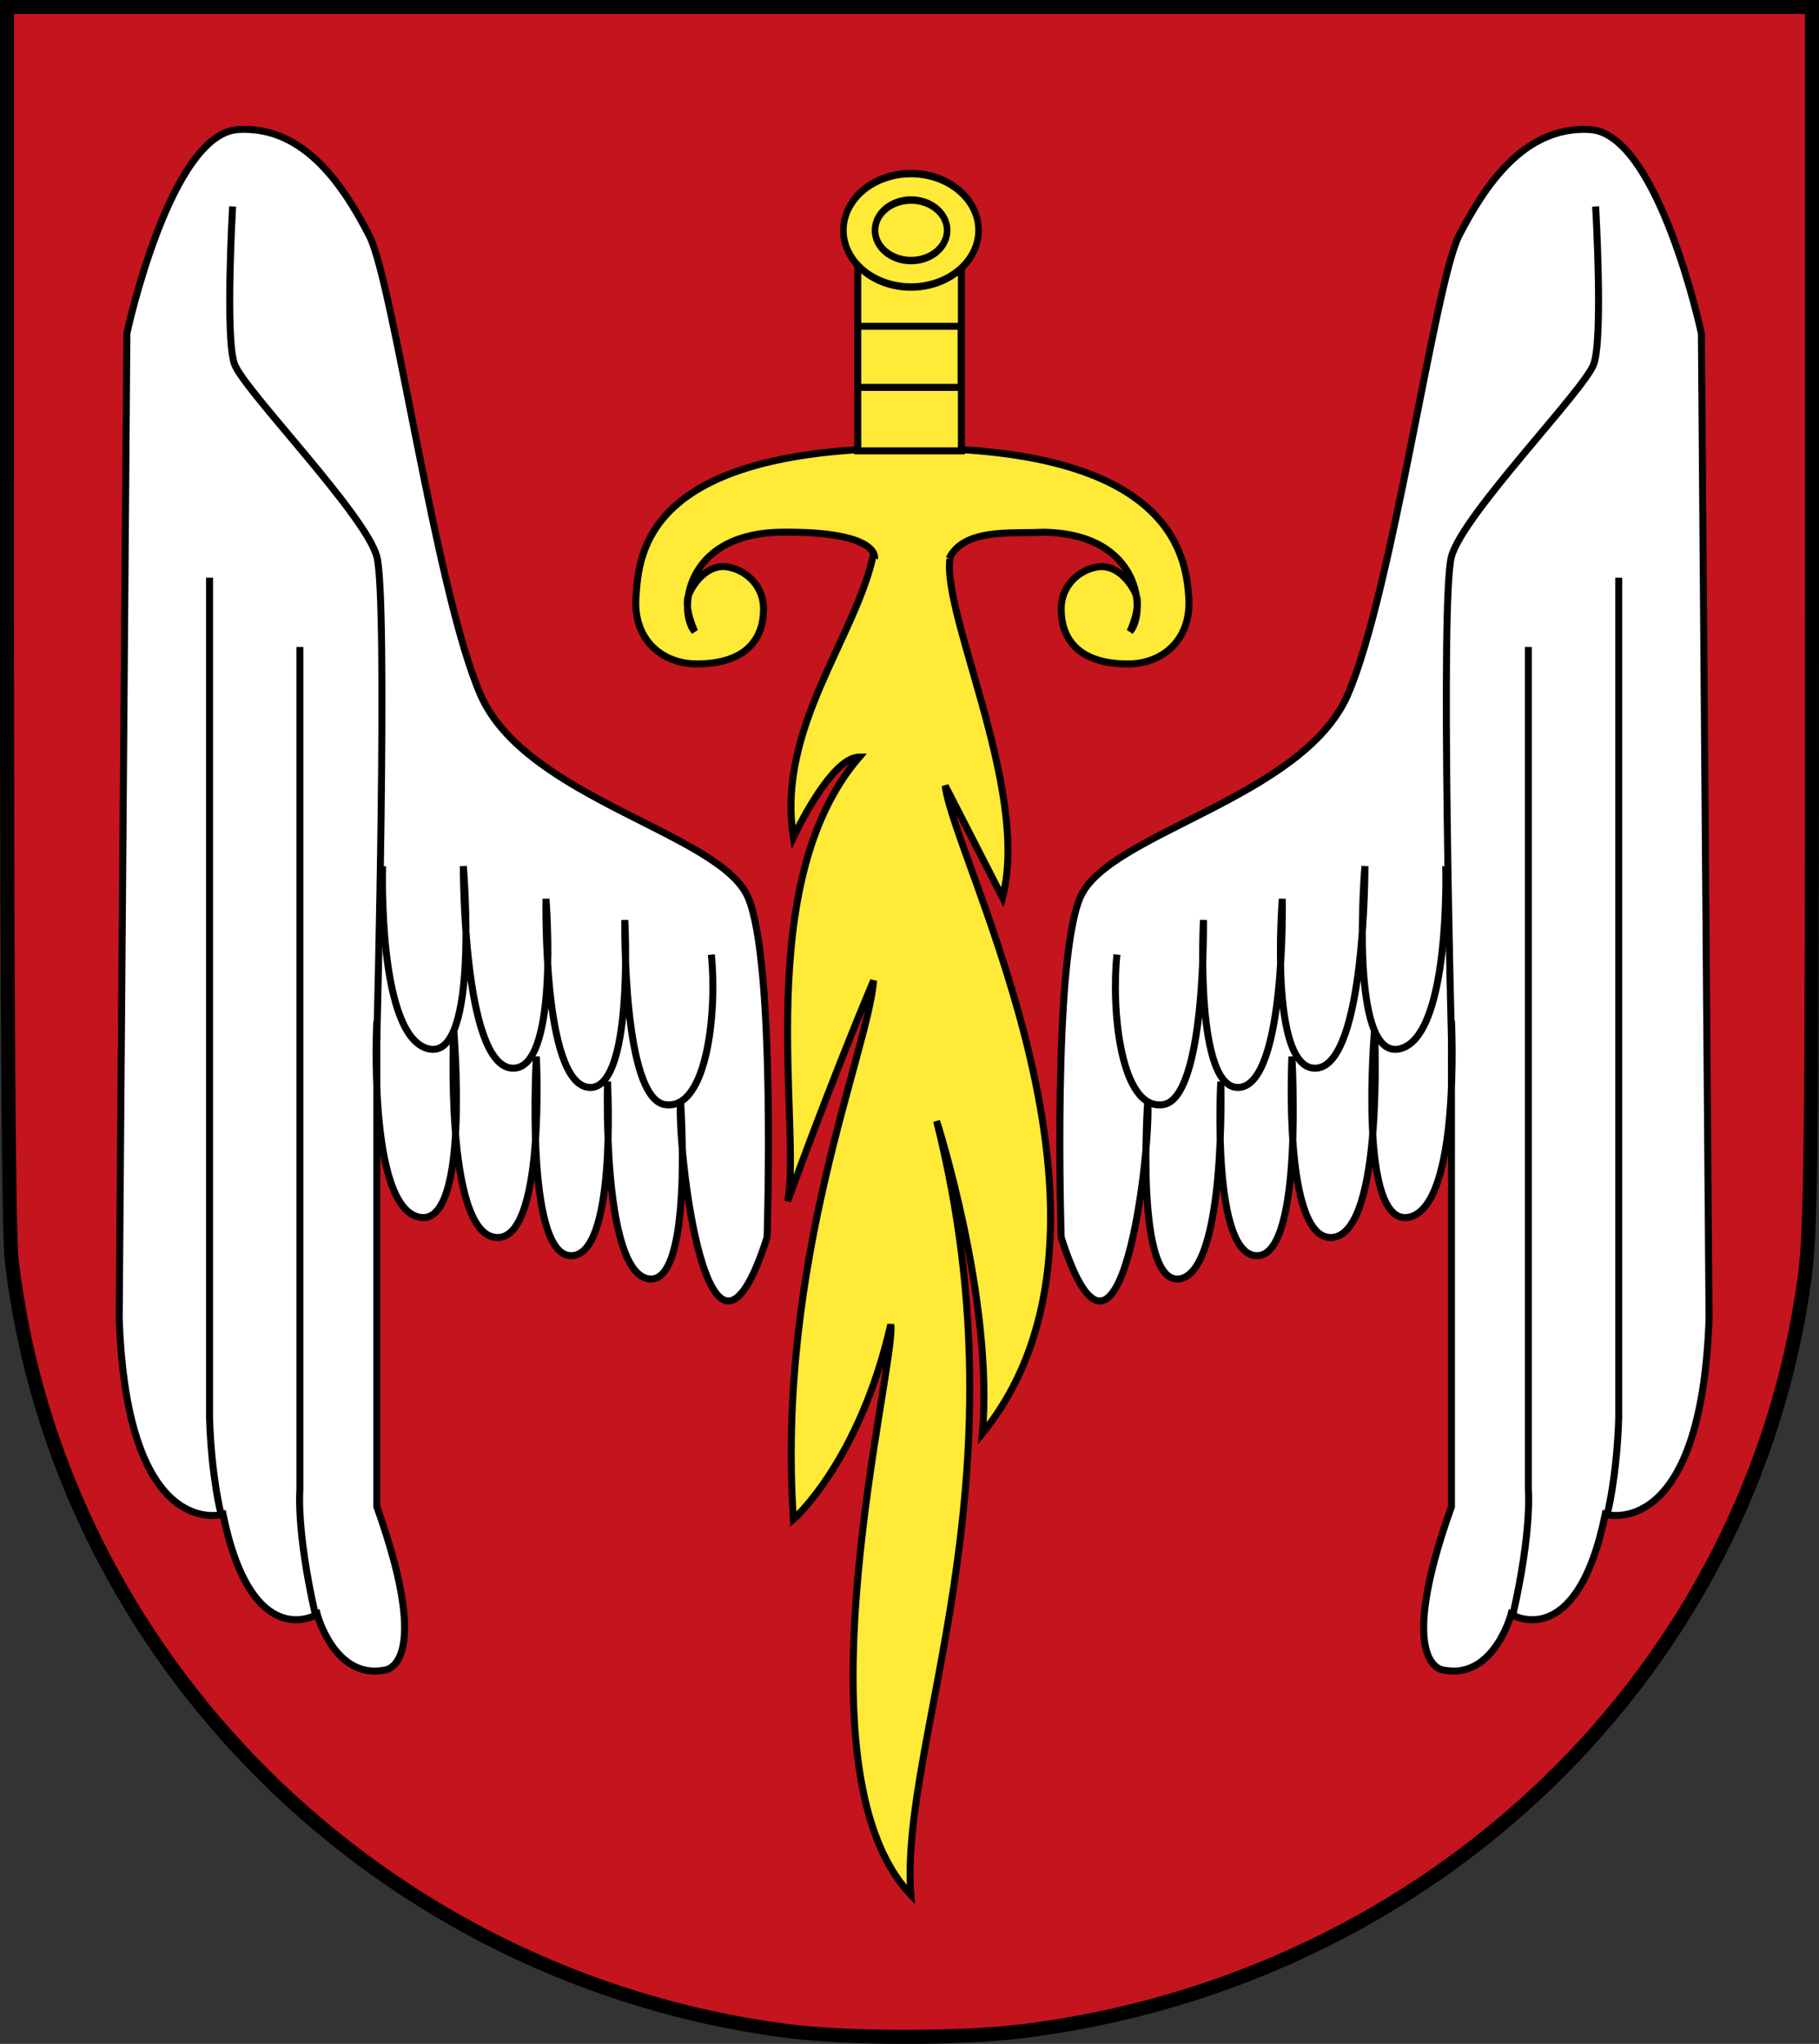 <?xml version="1.0" encoding="UTF-8" standalone="no"?>
<!-- Created with Inkscape (http://www.inkscape.org/) -->

<svg
   xmlns:svg="http://www.w3.org/2000/svg"
   xmlns="http://www.w3.org/2000/svg"
   version="1.1"
   width="445.181"
   height="500"
   id="svg2">
  <rect width="100%" height="100%" fill="#333333" stroke="none"/>
  <defs
     id="defs6" />
  <path
     d="M 192.269,496.797 C 92.815,483.728 14.385,405.723 2.869,308.426 2.142,302.287 1.725,244.897 1.719,150.252 L 1.712,1.712 l 220.878,0 220.878,0 0,148.709 c 0,129.919 -0.224,150.378 -1.771,161.921 -12.942,96.543 -90.901,171.848 -191.009,184.505 -15.35,1.941 -43.451,1.917 -58.418,-0.05 z"
     id="path3990"
     style="fill:#c4141e;fill-opacity:1;stroke:#000000;stroke-width:3.424" />
  <path
     d="m 213.804,135.436 c -4.206,20.329 -23.834,42.761 -19.628,69.399 0,0 9.113,-19.628 16.123,-19.628 -26.638,30.844 -14.02,91.13 -17.525,108.655 0,0 9.814,-27.339 21.03,-53.977 -1.402,17.525 -23.834,68.698 -19.628,131.788 0,0 16.123,-14.02 23.834,-47.668 1.402,9.814 -24.535,108.655 4.907,139.499 -2.804,-37.854 28.741,-100.243 6.309,-189.269 0,0 14.02,43.462 11.216,76.409 41.359,-51.173 -7.01,-140.2 -9.113,-158.426 l 14.02,27.339 c 7.01,-26.638 -16.123,-71.502 -12.618,-84.12"
     id="path2818"
     style="fill:#ffea38;fill-opacity:1;stroke:#000000;stroke-width:1.712;stroke-linecap:butt;stroke-linejoin:miter;stroke-miterlimit:4;stroke-opacity:1;stroke-dasharray:none" />
  <path
     d="m 232.272,136.649 c 3.649,-7.48 15.24,-6.062 22.978,-6.444 24.232,0.265 25.28,19.827 21.314,24.288 0,0 2.721,-5.763 1.487,-8.922 -1.234,-3.159 -4.715,-7.307 -8.922,-6.94 -4.207,0.368 -9.418,3.965 -9.418,10.409 0,6.444 3.432,13.383 16.357,13.383 8.427,0 15.594,-5.876 14.87,-16.357 -0.723,-10.482 -4.473,-36.701 -68.887,-36.438 -64.414,0.263 -65.685,25.945 -66.409,36.427 -0.723,10.482 6.444,16.357 14.87,16.357 12.926,0 16.357,-6.94 16.357,-13.383 0,-6.444 -5.21,-10.042 -9.418,-10.409 -4.207,-0.368 -7.689,3.78 -8.922,6.94 -1.234,3.159 1.487,8.922 1.487,8.922 -3.965,-4.461 -2.917,-24.024 21.314,-24.288 24.232,-0.265 22.726,6.444 22.726,6.444"
     id="path2820-7"
     style="fill:#ffea38;fill-opacity:1;stroke:#000000;stroke-width:1.712;stroke-linecap:butt;stroke-linejoin:miter;stroke-miterlimit:4;stroke-opacity:1;stroke-dasharray:none" />
  <rect
     width="25.369"
     height="49.992"
     x="209.925"
     y="60.304"
     id="rect3645"
     style="fill:#ffea38;fill-opacity:1;stroke:#000000;stroke-width:1.712;stroke-linecap:round;stroke-linejoin:miter;stroke-miterlimit:4;stroke-opacity:1;stroke-dasharray:none;stroke-dashoffset:0" />
  <path
     d="m 70.836,16.531 a 4.858,3.595 0 1 1 -9.717,0 4.858,3.595 0 1 1 9.717,0 z"
     transform="matrix(3.404,0,0,3.859,-1.637,-7.451)"
     id="path2869"
     style="fill:#ffea38;fill-opacity:1;stroke:#000000;stroke-width:0.472;stroke-miterlimit:4;stroke-opacity:1;stroke-dasharray:none" />
  <path
     d="m 70.836,16.531 a 4.858,3.595 0 1 1 -9.717,0 4.858,3.595 0 1 1 9.717,0 z"
     transform="matrix(1.816,0,0,2.058,103.161,22.322)"
     id="path2869-4"
     style="fill:#ffea38;fill-opacity:1;stroke:#000000;stroke-width:0.886;stroke-miterlimit:4;stroke-opacity:1;stroke-dasharray:none" />
  <rect
     width="25.306"
     height="14.946"
     x="209.924"
     y="79.824"
     id="rect3645-0"
     style="fill:#ffea38;fill-opacity:1;stroke:#000000;stroke-width:1.712;stroke-linecap:round;stroke-linejoin:miter;stroke-miterlimit:4;stroke-opacity:1;stroke-dasharray:none;stroke-dashoffset:0" />
  <g
     transform="matrix(3.424,0,0,3.424,9.7390747e-7,-1.259)"
     id="g3701"
     style="fill:#ffffff;stroke-width:0.5;stroke-miterlimit:4;stroke-dasharray:none">
    <path
       d="m 17.04,9.621 c 4.781,-0.275 7.583,4.178 9.344,7.558 1.731,3.321 4.762,25.506 7.97,32.843 3.229,7.386 17.09,9.857 19.101,14.429 2.011,4.571 1.374,24.323 1.374,24.323 -4.26,13.329 -6.459,-6.596 -6.184,-9.757 0,0 0.955,13.356 -2.336,12.711 -3.291,-0.645 -2.886,-14.085 -2.886,-14.085 0,0 0.699,12.667 -2.68,12.436 -3.242,-0.221 -2.405,-14.223 -2.405,-14.223 0,0 0.679,13.389 -2.954,12.917 -3.634,-0.471 -2.954,-14.841 -2.954,-14.841 0,0 1.236,14.191 -2.473,13.398 -3.709,-0.793 -3.023,-14.085 -3.023,-14.085 l 0,34.766 c 4.122,11.543 0.55,11.68 0.55,11.68 -3.573,0.687 -4.81,-3.985 -4.81,-3.985 0,0 -4.672,2.886 -6.733,-7.146 0,0 -6.871,2.061 -7.42,-14.016 L 9.069,24.188 c 0,0 3.06,-14.283 7.97,-14.566 z"
       id="path3691"
       style="fill:#ffffff;stroke:#000000;stroke-width:0.5;stroke-linecap:butt;stroke-linejoin:miter;stroke-miterlimit:4;stroke-opacity:1;stroke-dasharray:none" />
    <path
       d="m 16.627,15.118 c 0,0 -0.546,9.399 0.137,11.268 0.683,1.869 9.344,10.718 10.169,13.742 0.824,3.023 0,34.492 0,34.492"
       id="path3693"
       style="fill:#ffffff;stroke:#000000;stroke-width:0.5;stroke-linecap:butt;stroke-linejoin:miter;stroke-miterlimit:4;stroke-opacity:1;stroke-dasharray:none" />
    <path
       d="m 14.978,41.64 0,60.051 c 0.137,4.26 0.824,6.871 0.824,6.871"
       id="path3695"
       style="fill:#ffffff;stroke:#000000;stroke-width:0.5;stroke-linecap:butt;stroke-linejoin:miter;stroke-miterlimit:4;stroke-opacity:1;stroke-dasharray:none" />
    <path
       d="m 21.437,46.587 0,60.188 c 0,0 -0.275,2.886 1.099,8.932"
       id="path3697"
       style="fill:#ffffff;stroke:#000000;stroke-width:0.5;stroke-linecap:butt;stroke-linejoin:miter;stroke-miterlimit:4;stroke-opacity:1;stroke-dasharray:none" />
    <path
       d="m 50.844,68.573 c 0.412,3.848 -0.237,11.156 -3.298,10.718 -3.061,-0.437 -2.886,-13.192 -2.886,-13.192 0,0 0.674,12.348 -2.611,11.955 -3.285,-0.393 -3.023,-13.467 -3.023,-13.467 0,0 1,12.427 -2.473,12.093 -3.474,-0.334 -3.435,-14.429 -3.435,-14.429 0,0 1.203,13.876 -2.473,13.055 C 26.967,74.485 27.346,62.252 27.346,62.252"
       id="path3699"
       style="fill:#ffffff;stroke:#000000;stroke-width:0.5;stroke-linecap:butt;stroke-linejoin:miter;stroke-miterlimit:4;stroke-opacity:1;stroke-dasharray:none" />
  </g>
  <g
     transform="matrix(-3.424,0,0,3.424,447.449,-1.259)"
     id="g3701-9"
     style="fill:#ffffff;stroke-width:0.5;stroke-miterlimit:4;stroke-dasharray:none">
    <path
       d="m 17.04,9.621 c 4.781,-0.275 7.583,4.178 9.344,7.558 1.731,3.321 4.762,25.506 7.97,32.843 3.229,7.386 17.09,9.857 19.101,14.429 2.011,4.571 1.374,24.323 1.374,24.323 -4.26,13.329 -6.459,-6.596 -6.184,-9.757 0,0 0.955,13.356 -2.336,12.711 -3.291,-0.645 -2.886,-14.085 -2.886,-14.085 0,0 0.699,12.667 -2.68,12.436 -3.242,-0.221 -2.405,-14.223 -2.405,-14.223 0,0 0.679,13.389 -2.954,12.917 -3.634,-0.471 -2.954,-14.841 -2.954,-14.841 0,0 1.236,14.191 -2.473,13.398 -3.709,-0.793 -3.023,-14.085 -3.023,-14.085 l 0,34.766 c 4.122,11.543 0.55,11.68 0.55,11.68 -3.573,0.687 -4.81,-3.985 -4.81,-3.985 0,0 -4.672,2.886 -6.733,-7.146 0,0 -6.871,2.061 -7.42,-14.016 L 9.069,24.188 c 0,0 3.06,-14.283 7.97,-14.566 z"
       id="path3691-4"
       style="fill:#ffffff;stroke:#000000;stroke-width:0.5;stroke-linecap:butt;stroke-linejoin:miter;stroke-miterlimit:4;stroke-opacity:1;stroke-dasharray:none" />
    <path
       d="m 16.627,15.118 c 0,0 -0.546,9.399 0.137,11.268 0.683,1.869 9.344,10.718 10.169,13.742 0.824,3.023 0,34.492 0,34.492"
       id="path3693-8"
       style="fill:#ffffff;stroke:#000000;stroke-width:0.5;stroke-linecap:butt;stroke-linejoin:miter;stroke-miterlimit:4;stroke-opacity:1;stroke-dasharray:none" />
    <path
       d="m 14.978,41.64 0,60.051 c 0.137,4.26 0.824,6.871 0.824,6.871"
       id="path3695-8"
       style="fill:#ffffff;stroke:#000000;stroke-width:0.5;stroke-linecap:butt;stroke-linejoin:miter;stroke-miterlimit:4;stroke-opacity:1;stroke-dasharray:none" />
    <path
       d="m 21.437,46.587 0,60.188 c 0,0 -0.275,2.886 1.099,8.932"
       id="path3697-2"
       style="fill:#ffffff;stroke:#000000;stroke-width:0.5;stroke-linecap:butt;stroke-linejoin:miter;stroke-miterlimit:4;stroke-opacity:1;stroke-dasharray:none" />
    <path
       d="m 50.844,68.573 c 0.412,3.848 -0.237,11.156 -3.298,10.718 -3.061,-0.437 -2.886,-13.192 -2.886,-13.192 0,0 0.674,12.348 -2.611,11.955 -3.285,-0.393 -3.023,-13.467 -3.023,-13.467 0,0 1,12.427 -2.473,12.093 -3.474,-0.334 -3.435,-14.429 -3.435,-14.429 0,0 1.203,13.876 -2.473,13.055 C 26.967,74.485 27.346,62.252 27.346,62.252"
       id="path3699-4"
       style="fill:#ffffff;stroke:#000000;stroke-width:0.5;stroke-linecap:butt;stroke-linejoin:miter;stroke-miterlimit:4;stroke-opacity:1;stroke-dasharray:none" />
  </g>
</svg>

